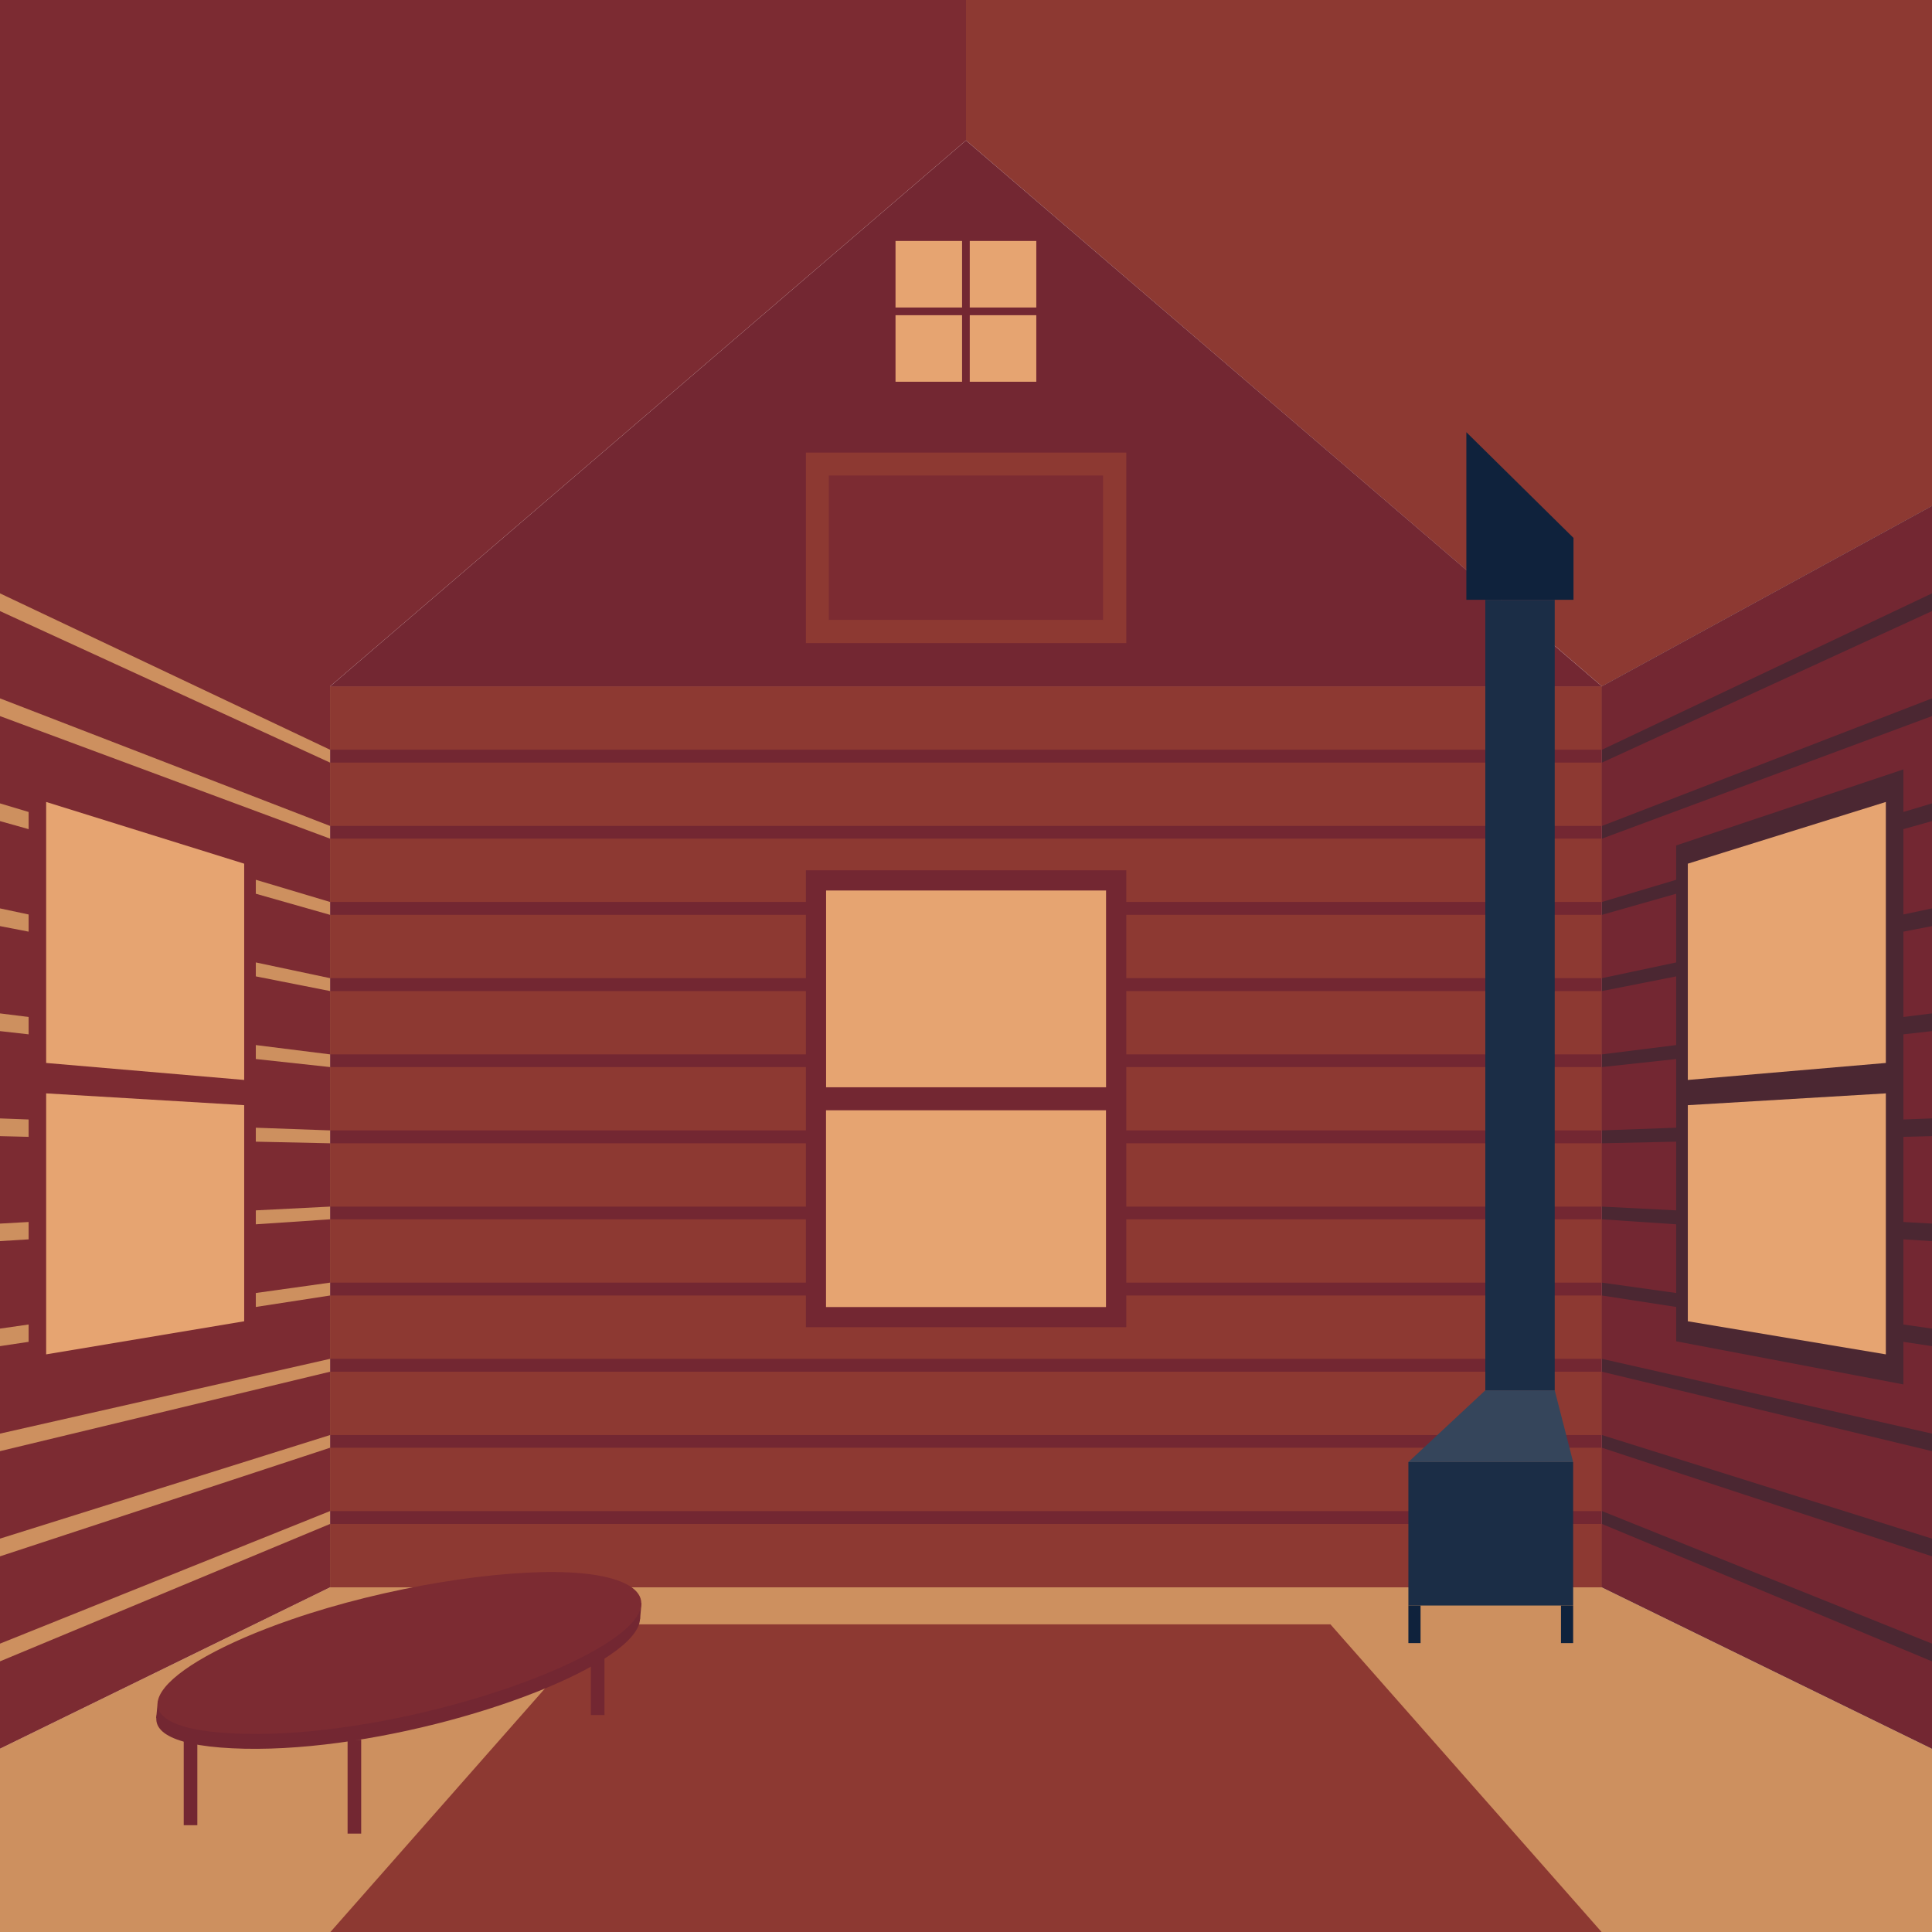 <?xml version="1.0" encoding="utf-8"?>
<!-- Generator: Adobe Illustrator 27.5.0, SVG Export Plug-In . SVG Version: 6.00 Build 0)  -->
<svg version="1.1" id="Layer_1" xmlns="http://www.w3.org/2000/svg" xmlns:xlink="http://www.w3.org/1999/xlink" x="0px" y="0px"
	 viewBox="0 0 1080 1080" style="enable-background:new 0 0 1080 1080;" xml:space="preserve">
<style type="text/css">
	.st0{fill:#8D3932;}
	.st1{fill:#732732;}
	.st2{fill:#CD905F;}
	.st3{fill:#0F223C;}
	.st4{fill:#1B2D46;}
	.st5{fill:#35455B;}
	.st6{fill:#E6A471;}
	.st7{fill:#7C2B32;}
	.st8{fill:#4B2732;}
</style>
<polygon class="st0" points="1080,0 1080,282.9 895.5,383.7 869.1,361 839.1,335.3 819.7,318.7 540,78.5 540,0 "/>
<rect x="184.5" y="383.7" class="st1" width="711" height="503.6"/>
<polygon class="st2" points="1080,977.5 1080,1080 0,1080 0,977.5 184.5,887.3 895.5,887.3 "/>
<polygon class="st0" points="895.3,1080 184.7,1080 304.6,943.9 316.1,930.9 330.3,914.7 334.5,909.9 336.3,908 743.7,908 "/>
<polygon class="st1" points="540,78.5 184.5,383.7 895.5,383.7 "/>
<g>
	<rect x="184.5" y="383.7" class="st0" width="711" height="35.4"/>
	<rect x="184.5" y="426.3" class="st0" width="711" height="35.4"/>
	<rect x="184.5" y="468.8" class="st0" width="711" height="35.4"/>
	<rect x="184.5" y="511.4" class="st0" width="711" height="35.4"/>
	<rect x="184.5" y="554" class="st0" width="711" height="35.4"/>
	<rect x="184.5" y="596.5" class="st0" width="711" height="35.4"/>
	<rect x="184.5" y="639.1" class="st0" width="711" height="35.4"/>
	<rect x="184.5" y="681.6" class="st0" width="711" height="35.4"/>
	<rect x="184.5" y="724.2" class="st0" width="711" height="35.4"/>
	<rect x="184.5" y="766.8" class="st0" width="711" height="35.4"/>
	<rect x="184.5" y="809.3" class="st0" width="711" height="35.4"/>
	<rect x="184.5" y="851.9" class="st0" width="711" height="35.4"/>
</g>
<polygon class="st3" points="879.6,335.3 819.7,335.3 819.7,241.6 879.6,300.7 "/>
<g>
	<rect x="830.3" y="335.3" class="st4" width="38.8" height="441.9"/>
	<polygon class="st5" points="869.1,777.2 830.3,777.2 787.3,817.3 879.4,817.3 	"/>
	<rect x="787.3" y="817.3" class="st4" width="92.1" height="80.2"/>
	<rect x="787.3" y="897.5" class="st3" width="6.8" height="21"/>
	<rect x="872.6" y="897.5" class="st3" width="6.8" height="21"/>
</g>
<rect x="500.6" y="134.7" class="st6" width="37.2" height="37.2"/>
<rect x="542.1" y="134.7" class="st6" width="37.2" height="37.2"/>
<rect x="500.6" y="176.2" class="st6" width="37.2" height="37.2"/>
<rect x="542.1" y="176.2" class="st6" width="37.2" height="37.2"/>
<rect x="450.5" y="253" class="st0" width="179.1" height="106.5"/>
<rect x="499.6" y="229.6" transform="matrix(-1.836970e-16 1 -1 -1.836970e-16 846.226 -233.774)" class="st7" width="80.7" height="153.3"/>
<g>
	<rect x="450.5" y="486.5" class="st1" width="179.1" height="255.4"/>
	
		<rect x="485" y="597.4" transform="matrix(-1.836970e-16 1 -1 -1.836970e-16 1215.65 135.651)" class="st6" width="110" height="156.5"/>
	
		<rect x="485" y="474.5" transform="matrix(-1.836970e-16 1 -1 -1.836970e-16 1092.789 12.79)" class="st6" width="110" height="156.5"/>
</g>
<g>
	<polygon class="st8" points="1080,282.9 1080,977.5 895.5,887.3 895.5,383.7 	"/>
	<g>
		<polygon class="st1" points="1080,282.9 1080,331.7 895.5,419.1 895.5,383.7 		"/>
		<polygon class="st1" points="1080,341.6 1080,390.4 895.5,461.7 895.5,426.3 		"/>
		<polygon class="st1" points="1080,400.3 1080,449.1 1064,453.9 1054.2,456.8 943.5,489.9 937,491.8 895.5,504.2 895.5,468.8 		"/>
		<polygon class="st1" points="1080,459 1080,507.8 1064,511.2 1054.2,513.3 943.5,536.6 937,538 895.5,546.8 895.5,511.4 
			937,499.6 943.5,497.8 1054.2,466.3 1064,463.5 		"/>
		<polygon class="st1" points="1080,517.7 1080,566.5 1064,568.5 1054.2,569.7 943.5,583.4 937,584.2 895.5,589.4 895.5,554 
			937,545.8 943.5,544.5 1054.2,522.8 1064,520.8 		"/>
		<polygon class="st1" points="1080,576.4 1080,625.2 1064,625.8 1054.2,626.2 943.5,630.2 937,630.4 895.5,631.9 895.5,596.5 
			937,592 943.5,591.3 1054.2,579.2 1064,578.2 		"/>
		<polygon class="st1" points="1080,635.1 1080,684 1064,683.1 1054.2,682.6 943.5,676.9 937,676.6 895.5,674.5 895.5,639.1 
			937,638.2 943.5,638 1054.2,635.7 1064,635.5 		"/>
		<polygon class="st1" points="1080,693.8 1080,742.7 1064,740.4 1054.2,739.1 943.5,723.7 937,722.8 895.5,717 895.5,681.6 
			937,684.4 943.5,684.8 1054.2,692.1 1064,692.8 		"/>
		<polygon class="st1" points="1080,752.5 1080,801.4 895.5,759.6 895.5,724.2 937,730.6 943.5,731.6 1054.2,748.6 1064,750.1 		"/>
		<polygon class="st1" points="1080,811.2 1080,860.1 895.5,802.2 895.5,766.8 		"/>
		<polygon class="st1" points="1080,870 1080,918.8 895.5,844.7 895.5,809.3 		"/>
		<polygon class="st1" points="1080,928.7 1080,977.5 895.5,887.3 895.5,851.9 		"/>
	</g>
	<g>
		<polygon class="st8" points="1064,773.9 937,749.8 937,472.6 1064,430.1 		"/>
		<polygon class="st6" points="943.5,738.6 943.5,617.8 1054.2,611.2 1054.2,757.1 		"/>
		<polygon class="st6" points="943.5,603.7 943.5,482.8 1054.2,448.3 1054.2,594.2 		"/>
	</g>
</g>
<g>
	<polygon class="st2" points="184.5,383.7 184.5,887.3 0,977.5 0,282.9 	"/>
	<g>
		<polygon class="st7" points="540,0 540,78.5 184.5,383.7 184.5,419.1 0,331.7 0,0 		"/>
		<polygon class="st7" points="184.5,426.3 184.5,461.7 0,390.4 0,341.6 		"/>
		<polygon class="st7" points="184.5,468.8 184.5,504.2 143,491.8 136.5,489.9 25.8,456.8 16,453.9 0,449.1 0,400.3 		"/>
		<polygon class="st7" points="184.5,511.4 184.5,546.8 143,538 136.5,536.6 25.8,513.3 16,511.2 0,507.8 0,459 16,463.5 
			25.8,466.3 136.5,497.8 143,499.6 		"/>
		<polygon class="st7" points="184.5,554 184.5,589.4 143,584.2 136.5,583.4 25.8,569.7 16,568.5 0,566.5 0,517.7 16,520.8 
			25.8,522.8 136.5,544.5 143,545.8 		"/>
		<polygon class="st7" points="184.5,596.5 184.5,631.9 143,630.4 136.5,630.2 25.8,626.2 16,625.8 0,625.2 0,576.4 16,578.2 
			25.8,579.2 136.5,591.3 143,592 		"/>
		<polygon class="st7" points="184.5,639.1 184.5,674.5 143,676.6 136.5,676.9 25.8,682.6 16,683.1 0,684 0,635.1 16,635.5 
			25.8,635.7 136.5,638 143,638.2 		"/>
		<polygon class="st7" points="184.5,681.6 184.5,717 143,722.8 136.5,723.7 25.8,739.1 16,740.4 0,742.7 0,693.8 16,692.8 
			25.8,692.1 136.5,684.8 143,684.4 		"/>
		<polygon class="st7" points="184.5,724.2 184.5,759.6 0,801.4 0,752.5 16,750.1 25.8,748.6 136.5,731.6 143,730.6 		"/>
		<polygon class="st7" points="184.5,766.8 184.5,802.2 0,860.1 0,811.2 		"/>
		<polygon class="st7" points="184.5,809.3 184.5,844.7 0,918.8 0,870 		"/>
		<polygon class="st7" points="184.5,851.9 184.5,887.3 0,977.5 0,928.7 		"/>
	</g>
	<g>
		<polygon class="st7" points="16,773.9 143,749.8 143,472.6 16,430.1 		"/>
		<polygon class="st6" points="136.5,738.6 136.5,617.8 25.8,611.2 25.8,757.1 		"/>
		<polygon class="st6" points="136.5,603.7 136.5,482.8 25.8,448.3 25.8,594.2 		"/>
	</g>
</g>
<g>
	<rect x="102.7" y="967.8" class="st1" width="7.6" height="52.5"/>
	<rect x="194.3" y="972.5" class="st1" width="7.6" height="52.5"/>
	<rect x="330.3" y="906.2" class="st1" width="7.6" height="52.5"/>
	<g>
		<path class="st1" d="M344.7,922.5c26.1-19.7,11.2-33.3-27.1-35.2c-38.3-1.9-102.1,7.9-155.4,26.3c-76,26.2-106.3,60.1-32.5,63.7
			C203.4,981,307.4,950.6,344.7,922.5z"/>
		<polygon class="st1" points="87.3,960.5 88.2,951.1 358.6,896.1 357.8,905.2 		"/>
	</g>
	<path class="st7" d="M345.4,914.2c26.1-19.7,11.2-33.3-27.1-35.2c-38.3-1.9-102.1,7.9-155.4,26.3c-76,26.2-106.3,60.1-32.5,63.7
		S308.2,942.2,345.4,914.2z"/>
</g>
</svg>
